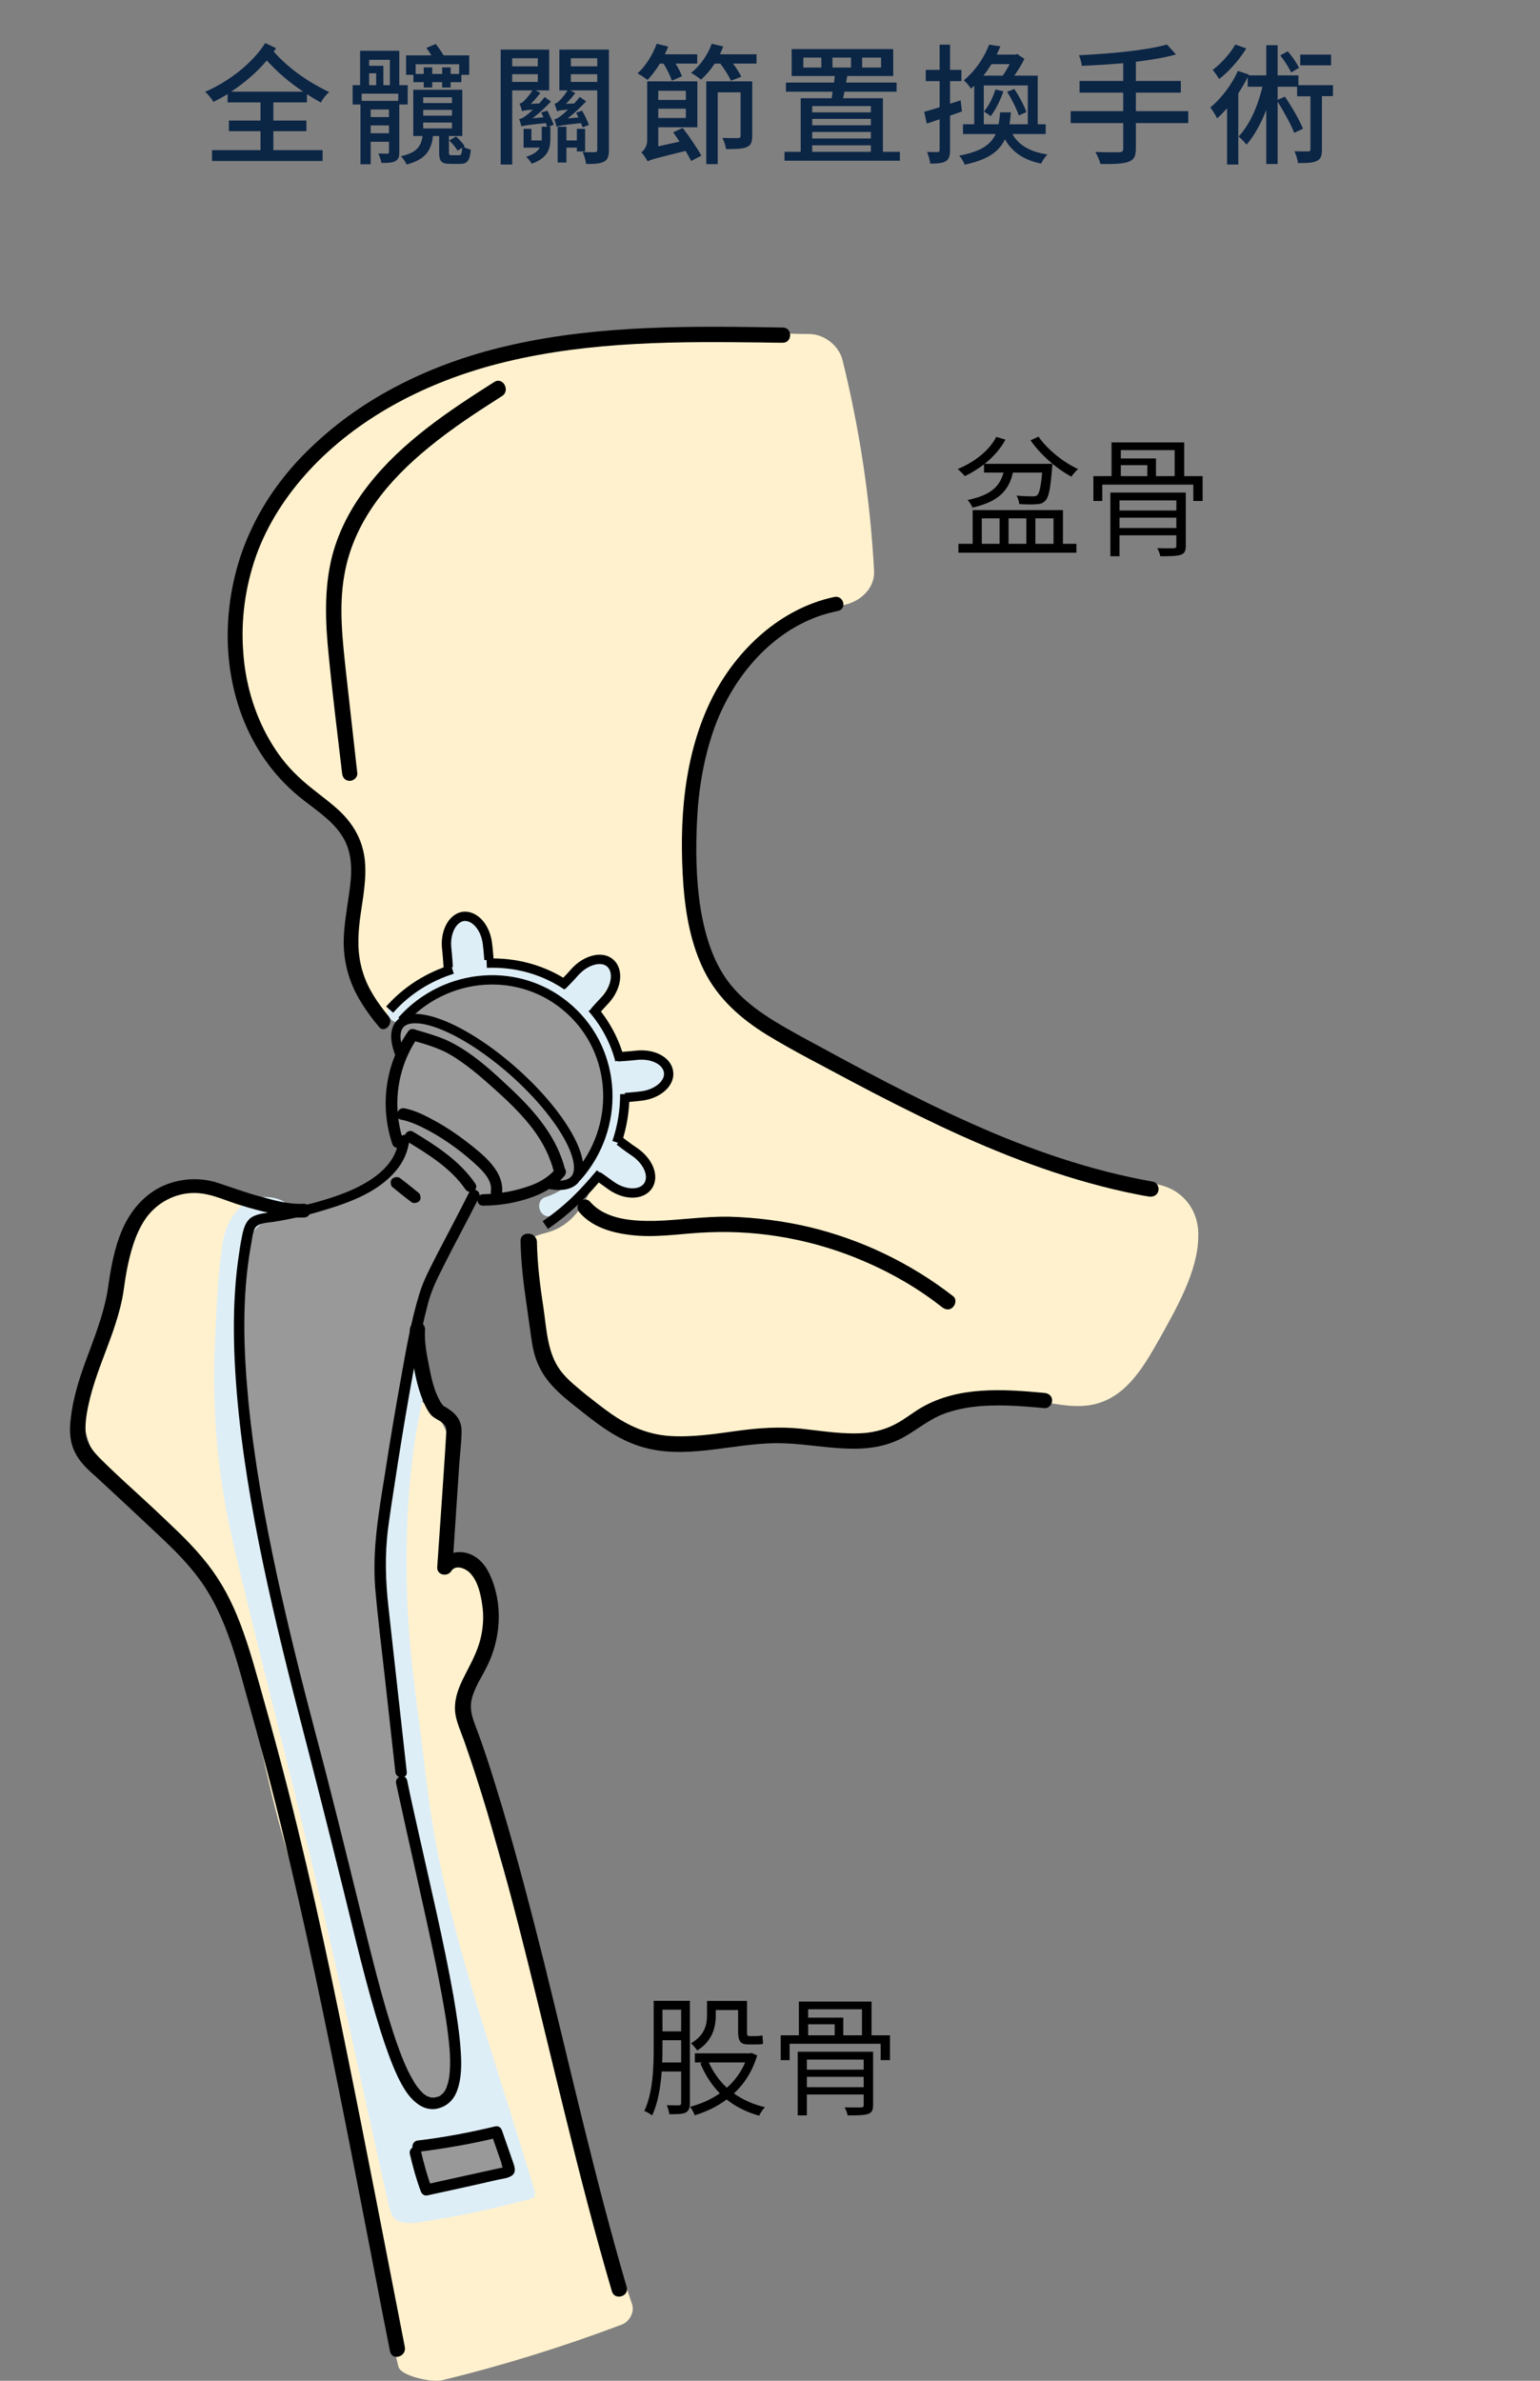 <svg xmlns="http://www.w3.org/2000/svg" width="330" height="510" viewBox="0 0 330 510" fill="none"><rect x="0" y="0" width="330" height="510" fill="#808080" stroke="none"/><path d="M49.528 19.644C52.356 17.768 55.044 15.5 57.172 12.952C59.608 15.64 62.184 17.768 64.984 19.644H49.528ZM65.768 21.94V20.176C66.72 20.792 67.728 21.38 68.764 21.968C69.128 21.184 69.884 20.288 70.528 19.728C66.048 17.544 62.044 14.856 58.656 11.048C58.824 10.796 58.992 10.572 59.16 10.32L56.836 9.228C54.064 13.596 48.996 17.488 43.956 19.672C44.628 20.26 45.356 21.156 45.748 21.828C46.756 21.324 47.792 20.764 48.772 20.148V21.94H55.828V25.832H49.052V28.1H55.828V32.16H45.44V34.484H69.128V32.16H58.572V28.1H65.656V25.832H58.572V21.94H65.768ZM98.388 13.764V15.836H96.568V14.436H94.748V15.836H92.62V14.436H90.8V15.836H89.064V13.764H98.388ZM88.588 17.6H90.8V18.748H92.62V17.6H94.748V18.748H96.568V17.6H98.864V16.032H100.544V11.86H95.056C94.608 11.076 93.936 10.124 93.376 9.424L91.36 10.264C91.724 10.74 92.116 11.3 92.424 11.86H87.02V16.032H88.588V17.6ZM85.34 21.604H77.5V20.064H85.34V21.604ZM79.432 28.548V26.868H83.352V28.548H79.432ZM83.352 25.076H79.432V23.452H83.352V25.076ZM79.096 15.696H80.608V18.244H79.096V15.696ZM83.548 12.812V18.244H82.148V14.1H79.096V12.812H83.548ZM87.356 22.388V18.244H85.564V10.88H77.164V18.244H75.568V22.388H77.248V35.184H79.432V30.368H83.352V32.552C83.352 32.804 83.268 32.916 82.988 32.916C82.736 32.916 81.952 32.916 81.056 32.888C81.336 33.476 81.644 34.288 81.728 34.904C83.156 34.904 84.052 34.876 84.724 34.512C85.396 34.148 85.564 33.616 85.564 32.58V22.388H87.356ZM90.688 26.252H96.848V27.512H90.688V26.252ZM90.688 23.536H96.848V24.768H90.688V23.536ZM90.688 20.848H96.848V22.08H90.688V20.848ZM99.564 31.32C99.2 30.732 98.416 29.836 97.716 29.248L96.26 30.088C96.932 30.732 97.716 31.656 98.052 32.272L99.032 31.656C98.948 33.028 98.836 33.252 98.36 33.252H96.792C96.26 33.252 96.204 33.168 96.204 32.608V29.136H99.06V19.224H88.56V29.136H90.548C90.212 31.432 89.232 32.72 85.9 33.476C86.348 33.896 86.908 34.708 87.132 35.24C91.164 34.176 92.396 32.3 92.788 29.136H94.104V32.608C94.104 34.54 94.552 35.1 96.484 35.1H98.64C100.096 35.1 100.684 34.456 100.88 32.048C100.404 31.936 99.76 31.712 99.34 31.46L99.564 31.32ZM109.756 15.892H115.244V17.544H109.756V15.892ZM115.244 12.476V14.212H109.756V12.476H115.244ZM115.972 24.096C116.112 24.404 116.28 24.768 116.448 25.132L114.124 25.328C115.496 24.292 116.84 23.06 118.072 21.744L116.7 20.792C116.336 21.268 115.944 21.716 115.552 22.164L113.732 22.248C114.46 21.576 115.16 20.736 115.804 19.896L114.768 19.364H117.68V10.628H107.292V35.24H109.756V19.364H114.096C113.452 20.428 112.5 21.436 112.22 21.688C111.912 21.968 111.604 22.136 111.324 22.192C111.548 22.612 111.772 23.452 111.856 23.816C112.136 23.704 112.584 23.62 114.208 23.48C113.536 24.124 113.004 24.572 112.724 24.768C112.164 25.188 111.66 25.468 111.24 25.496C111.436 25.944 111.66 26.756 111.744 27.092C112.136 26.924 112.836 26.784 116.952 26.364C117.036 26.644 117.148 26.896 117.232 27.148H116.084V29.668C116.084 29.808 116.084 29.948 116.084 30.088H113.872V27.596H112.192V31.628H115.664C115.244 32.384 114.404 33.084 112.752 33.588C113.116 33.896 113.704 34.624 113.928 35.072C117.428 33.84 117.932 31.852 117.932 29.724V27.148H117.568L118.66 26.728C118.38 26 117.792 24.684 117.288 23.704L115.972 24.096ZM125.38 32.44V27.596H123.616V30.088H121.376V27.148H119.5V34.82H121.376V31.628H123.616V32.44H125.38ZM122.328 17.544V15.892H127.984V17.544H122.328ZM127.984 12.476V14.212H122.328V12.476H127.984ZM130.476 10.628H119.864V19.364H121.6C120.984 20.456 120.004 21.492 119.724 21.716C119.416 21.996 119.136 22.164 118.828 22.22C119.024 22.668 119.248 23.48 119.36 23.844C119.612 23.704 120.06 23.62 121.712 23.48C121.068 24.124 120.508 24.572 120.256 24.768C119.668 25.244 119.192 25.496 118.772 25.58C118.968 25.972 119.192 26.812 119.248 27.148C119.668 26.952 120.368 26.812 124.484 26.364C124.624 26.728 124.764 27.036 124.848 27.288L126.192 26.756C125.912 25.972 125.296 24.656 124.736 23.704L123.448 24.152C123.616 24.432 123.784 24.796 123.952 25.16L121.656 25.356C123 24.32 124.372 23.032 125.604 21.716L124.232 20.764C123.868 21.268 123.448 21.716 123.028 22.164L121.264 22.248C121.936 21.576 122.664 20.764 123.28 19.924L122.216 19.364H127.984V32.076C127.984 32.468 127.872 32.58 127.48 32.608C127.144 32.608 125.968 32.608 124.848 32.58C125.184 33.252 125.52 34.428 125.604 35.128C127.396 35.128 128.6 35.072 129.44 34.624C130.252 34.204 130.476 33.448 130.476 32.104V10.628ZM142.18 13.624C142.936 14.828 143.664 16.312 143.972 17.292L146.128 16.34C145.904 15.612 145.372 14.576 144.756 13.624H149.404V11.636H142.46C142.74 11.076 142.964 10.544 143.188 9.984L140.724 9.368C139.856 11.748 138.344 14.184 136.608 15.724C137.224 16.032 138.26 16.732 138.764 17.124C139.66 16.2 140.556 14.996 141.396 13.624H142.18ZM146.968 19.448V21.408H141.06V19.448H146.968ZM141.06 25.272V23.284H146.968V25.272H141.06ZM144.252 28.352C144.7 28.968 145.148 29.64 145.624 30.34L141.06 31.348V27.26H149.432V17.432H138.68V30.116C138.68 31.376 137.952 32.272 137.42 32.636C137.84 33.056 138.512 34.036 138.764 34.568C138.764 34.54 138.764 34.484 138.792 34.428V34.568C139.352 34.204 140.36 33.952 146.912 32.328C147.388 33.14 147.808 33.896 148.116 34.484L150.3 33.336C149.432 31.768 147.724 29.276 146.296 27.4L144.252 28.352ZM161.192 17.432H151.336V35.156H153.8V19.784H158.7V29.08C158.7 29.444 158.588 29.556 158.14 29.584C157.748 29.584 156.292 29.584 154.808 29.556C155.144 30.2 155.48 31.264 155.592 31.936C157.692 31.936 159.092 31.908 160.016 31.516C160.94 31.124 161.192 30.396 161.192 29.108V17.432ZM154.276 11.636C154.5 11.076 154.752 10.544 154.976 9.956L152.512 9.368C151.644 11.804 149.992 14.128 148.088 15.612C148.704 15.948 149.74 16.648 150.216 17.068C151.252 16.144 152.26 14.968 153.156 13.624H154.36C155.256 14.828 156.208 16.312 156.628 17.292L158.868 16.424C158.476 15.668 157.804 14.576 157.076 13.624H162.116V11.636H154.276ZM174.044 31.124H186.616V32.524H174.044V31.124ZM186.616 22.724V24.068H174.044V22.724H186.616ZM174.044 28.268H186.616V29.668H174.044V28.268ZM186.616 26.84H174.044V25.468H186.616V26.84ZM178.384 12.336H182.36V14.464H178.384V12.336ZM176.004 14.464H172.14V12.336H176.004V14.464ZM184.74 12.336H188.8V14.464H184.74V12.336ZM189.192 32.524V21.044H180.652C180.764 20.596 180.876 20.148 180.932 19.644H192.132V17.684H181.296C181.408 17.208 181.464 16.732 181.548 16.284H191.404V10.516H169.648V16.284H178.888C178.832 16.732 178.776 17.208 178.72 17.684H168.416V19.644H178.412C178.356 20.148 178.272 20.596 178.216 21.044H171.58V32.524H168.108V34.428H192.832V32.524H189.192ZM205.852 21.492L203.584 22.22V17.376H206.02V14.968H203.584V9.564H201.344V14.968H198.376V17.376H201.344V22.976C200.112 23.34 198.964 23.704 198.04 23.956L198.6 26.476L201.344 25.552V32.076C201.344 32.468 201.204 32.58 200.896 32.58C200.616 32.58 199.664 32.58 198.656 32.552C198.964 33.252 199.272 34.4 199.328 35.044C200.924 35.044 201.96 34.96 202.66 34.54C203.36 34.12 203.584 33.392 203.584 32.076V24.768C204.452 24.488 205.292 24.18 206.132 23.872L205.852 21.492ZM219.936 24.012C219.516 22.696 218.396 20.624 217.36 19.056L215.82 19.672C216.828 21.268 217.892 23.424 218.312 24.74L219.936 24.012ZM213.3 19.168C212.768 20.904 211.9 22.668 210.836 23.9C211.256 24.152 211.984 24.628 212.292 24.88C213.328 23.564 214.336 21.548 215.008 19.56L213.3 19.168ZM210.808 26.616V18.3H220.244V26.616H216.324C216.464 25.832 216.548 24.964 216.632 24.068H214.308C214.224 24.992 214.14 25.86 213.972 26.616H210.808ZM216.352 13.736C215.904 14.604 215.372 15.5 214.868 16.2H210.724C211.396 15.388 211.928 14.576 212.46 13.736H216.352ZM224.08 28.716V26.616H222.372V16.2H217.36C218.144 15.08 218.956 13.764 219.516 12.616L217.976 11.58L217.584 11.692H213.58C213.86 11.104 214.112 10.516 214.364 9.928L211.956 9.564C211.032 12 209.24 14.968 206.524 17.208C207 17.572 207.728 18.44 208.064 19C208.288 18.776 208.54 18.58 208.764 18.356V26.616H206.356V28.716H213.356C212.292 31.012 210.192 32.468 205.544 33.336C205.964 33.784 206.524 34.708 206.72 35.268C211.648 34.232 214.084 32.496 215.344 29.836C216.884 32.58 219.376 34.288 223.1 35.044C223.38 34.428 223.996 33.532 224.444 33.084C220.776 32.552 218.284 31.096 216.94 28.716H224.08ZM254.628 23.816H243.4V19.84H253.032V17.348H243.4V13.232C246.592 12.84 249.56 12.364 251.996 11.664L250.064 9.536C245.696 10.796 237.8 11.524 231.192 11.832C231.444 12.392 231.78 13.456 231.808 14.1C234.636 13.988 237.688 13.792 240.684 13.54V17.348H231.332V19.84H240.684V23.816H229.428V26.364H240.684V31.824C240.684 32.412 240.46 32.608 239.844 32.608C239.2 32.636 236.96 32.636 234.72 32.552C235.14 33.252 235.644 34.428 235.812 35.128C238.696 35.156 240.6 35.1 241.748 34.68C242.924 34.288 243.4 33.56 243.4 31.852V26.364H254.628V23.816ZM285.232 11.692H278.624V13.988H285.232V11.692ZM278.372 14.52C277.896 13.54 276.888 12.056 275.936 10.992L274.34 11.86C275.236 12.98 276.216 14.52 276.664 15.528L278.372 14.52ZM264.708 9.536C263.7 11.356 261.712 13.596 259.864 14.968C260.284 15.472 260.928 16.396 261.264 16.928C263.392 15.276 265.66 12.7 267.06 10.376L264.708 9.536ZM285.652 18.244H278.232V16.144H273.78V9.676H271.344V16.144H267.536L267.62 15.976L265.268 15.192C263.924 18.188 261.656 21.128 259.36 23.032C259.808 23.564 260.564 24.824 260.816 25.356C261.516 24.74 262.244 23.984 262.944 23.2V35.24H265.352V19.98C266.108 18.86 266.78 17.684 267.368 16.508V18.58H270.532C269.496 22.808 267.816 26.7 265.408 29.248C265.94 29.668 266.78 30.536 267.116 30.984C268.796 29.052 270.224 26.448 271.344 23.536V35.128H273.78V21.772C275.096 23.9 276.636 26.644 277.336 28.464L279.212 27.568C278.456 25.72 276.832 22.892 275.348 20.708L273.78 21.38V18.58H277.952V20.624H280.808V31.992C280.808 32.328 280.696 32.412 280.304 32.44C279.94 32.44 278.708 32.44 277.392 32.412C277.728 33.14 278.064 34.232 278.148 34.932C280.052 34.932 281.34 34.904 282.208 34.456C283.048 34.064 283.272 33.336 283.272 31.992V20.596H285.624L285.652 18.244Z" fill="#0B2545"></path><path d="M210.86 101.236H215.032C214.248 104.148 212.428 106.052 207.332 107.116C207.724 107.48 208.2 108.264 208.396 108.74C214.108 107.424 216.208 104.988 217.048 101.236H223.32C223.04 104.344 222.704 105.66 222.284 106.052C222.032 106.304 221.724 106.332 221.248 106.332C220.716 106.332 219.288 106.304 217.832 106.164C218.14 106.668 218.364 107.424 218.42 107.984C219.904 108.068 221.332 108.096 222.088 108.012C222.928 107.984 223.488 107.816 223.964 107.284C224.72 106.612 225.084 104.764 225.448 100.256L225.532 99.36H211C212.792 97.932 214.388 96.168 215.452 94.18L213.492 93.592C211.896 96.644 208.704 99.024 205.232 100.48C205.68 100.844 206.436 101.628 206.772 101.992C208.172 101.32 209.544 100.452 210.86 99.472V101.236ZM210.384 111.036H214.192V116.496H210.384V111.036ZM219.932 111.036V116.496H216.124V111.036H219.932ZM225.756 111.036V116.496H221.864V111.036H225.756ZM227.772 109.272H208.424V116.496H205.372V118.4H230.656V116.496H227.772V109.272ZM220.828 94.32C222.9 97.344 226.512 100.508 229.592 102.104C229.9 101.628 230.544 100.872 231.02 100.48C227.968 99.108 224.384 96.252 222.536 93.536L220.828 94.32ZM239.896 113.108V110.896H252.076V113.108H239.896ZM252.076 107.2V109.356H239.896V107.2H252.076ZM254.092 105.52H237.936V119.156H239.896V114.676H252.076V116.916C252.076 117.308 251.936 117.42 251.516 117.448C251.096 117.448 249.584 117.476 247.988 117.42C248.268 117.924 248.548 118.624 248.632 119.156C250.76 119.156 252.16 119.128 253.028 118.848C253.84 118.54 254.092 118.036 254.092 116.944V105.52ZM240.176 99.64H245.86V101.992H240.176V99.64ZM251.712 96.42V101.992H247.708V98.212H240.176V96.42H251.712ZM253.756 101.992V94.768H238.188V101.992H234.296V107.312H236.2V103.812H255.716V107.312H257.704V101.992H253.756Z" fill="black"></path><path d="M251.548 255.01C248.124 253.053 243.884 253.298 240.051 252.89C230.919 251.911 202.543 240.414 193.003 235.033C187.214 231.771 164.791 221.253 160.877 217.339C152.886 209.185 147.912 200.134 147.341 189.452C146.526 171.758 149.461 155.777 156.637 145.503C162.263 137.43 170.825 130.418 179.712 129.766C183.626 129.44 187.54 126.504 187.296 122.183C186.48 107.016 184.197 91.931 180.528 77.091C179.712 73.911 176.451 71.465 173.189 71.547C167.563 71.71 117.743 67.796 83.089 85.572C72.325 91.116 57.893 105.304 53.571 116.801C49.168 128.461 50.962 147.052 56.099 158.141C60.747 168.171 73.793 175.02 75.505 180.972C75.75 185.049 76.158 189.615 75.913 193.611C75.75 196.22 74.69 207.962 78.033 214.73C79.664 217.991 81.947 219.377 85.209 217.257C93.689 211.631 104.941 210.326 114.155 215.137C122.88 219.703 129.403 228.754 129.484 238.62C129.566 247.671 126.875 261.125 117.661 263.898C113.503 265.202 110.078 264.55 114.318 279.716C118.558 296.595 124.429 306.135 143.02 309.233C148.075 310.049 169.194 307.521 185.257 308.418C193.493 308.826 196.51 302.14 204.663 300.835C208.414 300.264 217.302 299.612 221.053 300.019C225.048 300.427 229.044 301.569 233.039 301.079C240.867 300.101 244.862 293.17 248.45 286.81C251.956 280.532 256.767 272.215 256.767 264.876C256.93 260.881 255.136 257.13 251.548 255.01Z" fill="#FFF1CD"></path><path d="M141.471 227.287C139.677 225.9 136.334 225.9 134.295 226.634C134.132 226.716 133.887 226.797 133.724 226.879C132.746 223.373 130.952 220.111 128.017 217.339L127.935 217.257C127.935 217.094 127.854 217.013 127.772 216.85C127.609 216.442 127.364 216.034 127.12 215.708C128.18 214.73 128.75 213.506 129.81 212.202C131.034 210.816 132.746 208.369 130.626 206.739C128.832 205.353 126.06 206.576 124.347 207.554C123.206 208.206 122.146 208.94 121.33 209.919C116.438 206.82 110.16 205.679 104.452 205.679C104.452 205.189 104.452 204.7 104.37 204.292C104.207 203.232 103.799 202.172 103.555 201.112C102.984 199.156 102.332 196.709 99.886 196.709C97.847 196.709 96.543 198.422 96.216 200.297C95.809 202.743 95.972 205.271 95.89 207.717C95.89 207.717 95.89 207.717 95.89 207.799C91.242 209.348 87.084 211.876 83.659 215.382C81.784 217.339 84.719 220.274 86.676 218.399C90.427 214.648 94.912 212.202 100.049 211.06C100.701 210.897 101.109 210.571 101.272 210.163C109.344 209.429 120.107 210.979 124.103 219.051C124.184 219.296 124.347 219.459 124.51 219.54C124.592 219.785 124.755 220.111 125 220.356C134.377 229.488 130.055 244.573 122.309 253.298C122.146 253.379 121.983 253.542 121.82 253.624C120.433 254.928 118.803 255.825 117.009 256.396C114.4 257.13 115.541 261.207 118.15 260.473C120.27 259.902 122.227 258.842 123.94 257.456C124.266 257.374 124.51 257.211 124.837 256.885C126.141 255.499 127.283 254.031 128.343 252.482C128.424 252.564 128.587 252.645 128.669 252.727C131.197 254.276 138.127 258.027 139.514 253.216C140.084 251.259 138.698 249.139 137.557 247.59C136.252 245.877 134.458 245.225 132.501 244.654C132.501 244.654 132.501 244.654 132.42 244.654C133.561 241.637 134.295 238.457 134.54 235.359C134.621 235.359 134.703 235.277 134.784 235.277C136.66 234.38 138.78 234.217 140.492 233.157C142.694 231.771 143.754 229.08 141.471 227.287Z" fill="#DEEEF7"></path><path d="M135.437 493.594C128.098 471.741 121.657 449.562 115.949 427.302C116.846 426.731 100.701 383.842 100.212 363.865C100.13 359.135 102.169 357.015 102.903 352.368C103.555 348.454 105.104 344.377 103.718 340.463C102.414 336.712 98.418 334.674 94.831 335.244C95.646 329.863 96.217 324.481 96.543 319.018C97.032 311.843 97.358 305.89 91.161 300.835C84.801 295.698 78.359 291.132 72.652 285.343C67.27 279.961 62.541 274.09 58.301 267.893C58.382 267.485 58.382 266.996 58.219 266.425C54.795 255.825 40.852 251.015 31.719 258.924C26.745 263.245 26.011 269.605 25.114 275.558C24.054 282.896 18.591 290.235 17.858 297.573C17.205 304.178 18.428 310.049 22.668 315.43C27.071 320.975 33.024 325.46 38.079 330.434C48.842 340.952 50.147 345.111 52.919 359.38C55.773 373.731 58.627 389.387 65.558 409.201C65.884 410.016 73.549 441.49 75.669 456.656C78.115 473.535 81.376 490.332 85.372 506.966C85.861 509.004 92.547 510.391 94.667 509.901C107.795 506.721 120.597 502.726 133.154 497.997C135.029 497.344 136.008 495.061 135.437 493.594Z" fill="#FFF1CD"></path><path d="M114.318 468.479C103.31 432.195 94.504 409.037 91.243 380.336C89.612 366.148 87.736 356.037 87.247 341.849C86.758 327.091 87.573 310.701 91.487 296.269C93.037 290.479 83.089 284.609 81.458 290.398C77.463 305.238 78.522 321.057 78.93 336.223C79.338 351.471 80.316 366.719 82.029 381.885C85.29 409.608 84.556 418.414 95.646 444.018C91.813 444.507 93.607 446.872 89.775 447.361C82.6 414.745 76.729 398.763 68.738 366.392C64.742 350.166 59.687 334.103 56.833 317.632C55.365 308.989 55.039 300.183 55.284 291.376C55.365 289.175 57.485 265.936 57.241 265.855C62.949 267.73 65.395 258.761 59.687 256.885C53.408 254.847 48.761 259.984 47.782 265.855C46.641 272.867 46.396 280.206 46.07 287.299C45.336 302.384 46.722 317.061 50.228 331.738C57.159 361.011 64.987 390.12 71.592 419.556C75.424 436.516 79.012 453.476 82.844 470.355C83.741 474.35 83.741 476.878 89.693 476.063C96.95 475.003 104.044 473.535 110.975 471.741C114.644 470.844 115.134 471.007 114.318 468.479Z" fill="#DEEEF7"></path><path d="M108.774 462.69L106.654 458.613C106.246 457.798 105.186 457.39 104.289 457.635C101.19 458.45 97.929 458.206 94.83 458.776C94.015 458.939 93.2 459.184 92.629 459.673C91.243 459.184 89.286 460.244 89.693 462.201C90.02 463.669 90.346 465.136 90.672 466.604C90.916 467.664 92.221 468.398 93.281 468.072C95.972 467.256 98.581 466.686 101.354 466.441C103.474 466.278 105.512 466.278 107.632 465.707C108.937 465.462 109.426 463.913 108.774 462.69Z" fill="#999999"></path><path d="M129.974 235.767C129.729 229.162 127.201 222.802 123.124 217.665C115.215 207.554 98.662 207.799 89.612 216.36C89.204 216.768 88.796 217.176 88.47 217.665H88.389C86.35 218.317 85.046 220.193 85.046 222.313C85.046 223.617 85.698 224.922 86.513 225.982C86.35 226.308 86.269 226.634 86.187 227.042C84.148 231.608 84.312 237.397 85.046 242.045C85.29 243.431 85.698 244.817 86.35 246.041C86.269 246.204 86.187 246.367 86.106 246.53C83.904 251.096 80.153 252.808 75.75 255.01C70.939 257.293 65.965 259.658 60.584 260.31C56.507 260.799 52.837 264.061 52.593 268.301C51.288 285.669 52.104 300.753 55.039 317.958C57.811 334.184 63.845 359.706 69.064 380.58C71.591 390.854 75.016 405.368 77.625 415.561C80.072 425.345 81.295 433.581 85.616 442.713C87.247 446.219 90.59 452.172 93.77 450.378C97.358 448.258 98.336 442.305 97.195 437.168C95.156 428.118 94.993 420.779 92.71 411.81C90.101 401.536 88.47 394.442 86.513 384.086C83.17 366.392 81.621 351.308 81.376 348.046C80.561 336.794 83.252 315.838 83.985 309.478C84.719 303.281 85.861 296.84 87.329 290.724C90.346 278.412 95.401 267.893 101.761 257.048C101.761 257.048 101.761 256.967 101.843 256.967C102.413 257.13 103.066 257.211 103.718 257.13C107.061 257.048 110.486 256.559 113.666 255.581C115.052 255.173 116.275 254.358 117.253 253.379C119.047 253.624 120.841 253.298 122.635 252.482C128.424 249.791 130.218 241.637 129.974 235.767Z" fill="#999999"></path><path d="M178.734 127.89C167.237 130.336 157.86 139.143 152.642 149.417C146.445 161.729 145.466 176.161 146.445 189.697C146.934 195.975 148.075 202.336 150.929 208.043C153.865 213.914 158.757 218.236 164.302 221.66C170.172 225.248 176.369 228.347 182.403 231.608C188.682 234.951 194.96 238.131 201.32 241.148C214.122 247.182 227.331 252.319 241.112 255.336C242.824 255.662 244.455 256.07 246.167 256.314C247.064 256.478 247.961 256.07 248.205 255.173C248.45 254.358 247.961 253.298 247.064 253.134C233.691 250.77 220.727 246.285 208.333 240.74C195.857 235.196 183.871 228.673 171.885 222.15C166.422 219.133 160.795 216.034 156.719 211.142C152.886 206.494 151.092 200.46 150.114 194.589C149.135 188.311 149.054 181.869 149.38 175.509C149.706 168.904 150.848 162.218 153.049 156.021C156.8 145.584 164.628 135.881 175.309 132.049C176.614 131.56 178 131.233 179.386 130.907C181.669 130.581 180.773 127.401 178.734 127.89Z" fill="black"></path><path d="M204.256 277.678C195.124 270.584 184.605 265.528 173.353 262.838C167.727 261.533 162.019 260.799 156.23 260.636C150.929 260.554 145.711 261.37 140.411 261.533C135.682 261.615 129.811 261.288 126.468 257.456C125.082 255.907 122.798 258.19 124.185 259.739C127.283 263.327 132.339 264.387 136.823 264.713C141.879 265.039 146.853 264.142 151.826 263.979C163.242 263.49 174.82 265.691 185.339 270.258C191.21 272.785 196.836 276.047 201.891 280.042C202.625 280.613 203.522 280.695 204.175 280.042C204.827 279.39 204.99 278.249 204.256 277.678Z" fill="black"></path><path d="M83.252 217.665C80.887 214.811 78.767 211.713 77.707 208.125C76.566 204.456 76.647 200.705 77.136 196.872C77.707 192.551 78.686 188.148 78.115 183.745C77.544 179.586 75.506 176.243 72.489 173.471C69.716 170.943 66.536 168.905 63.846 166.295C61.399 164.012 59.361 161.321 57.73 158.468C54.387 152.678 52.512 146.074 52.104 139.387C51.615 132.538 52.593 125.607 54.876 119.084C57.322 112.235 61.399 106.038 66.292 100.738C76.566 89.648 90.509 82.391 104.941 78.396C123.043 73.422 142.042 73.096 160.714 73.341C163.079 73.341 165.362 73.422 167.726 73.422C169.846 73.422 169.846 70.161 167.726 70.161C148.402 69.834 128.832 69.59 109.834 73.83C94.341 77.254 79.338 84.022 67.678 94.867C62.052 100.004 57.241 106.201 53.979 113.132C50.881 119.573 49.169 126.667 48.842 133.843C48.516 140.855 49.658 148.112 52.349 154.635C55.121 161.321 59.361 167.029 65.069 171.432C68.004 173.715 71.347 175.917 73.386 179.178C75.75 182.929 75.424 187.414 74.772 191.654C74.201 195.894 73.304 200.134 73.793 204.456C74.201 208.206 75.506 211.794 77.544 214.974C78.604 216.686 79.827 218.317 81.132 219.867C82.273 221.579 84.556 219.214 83.252 217.665Z" fill="black"></path><path d="M105.92 81.821C96.135 88.018 86.106 94.704 78.93 103.918C75.424 108.402 72.652 113.458 71.184 119.084C69.39 126.096 69.716 133.435 70.45 140.529C71.265 148.927 72.325 157.244 73.304 165.643C73.385 166.54 73.956 167.274 74.935 167.274C75.75 167.274 76.647 166.54 76.566 165.643C75.75 158.386 74.935 151.047 74.119 143.79C73.385 136.941 72.57 129.929 73.793 123.161C75.75 111.746 83.252 102.858 91.976 95.764C96.95 91.687 102.332 88.181 107.713 84.756C109.344 83.533 107.713 80.679 105.92 81.821Z" fill="black"></path><path d="M111.546 265.855C111.627 270.258 112.117 274.579 112.769 278.982C113.095 281.265 113.421 283.63 113.747 285.913C114.074 288.359 114.481 290.724 115.623 292.926C117.58 297.003 121.494 299.856 125 302.629C128.669 305.564 132.501 308.337 137.068 309.804C146.771 312.903 156.719 309.152 166.585 309.152C175.962 309.152 185.747 312.74 194.39 307.44C196.673 306.053 198.793 304.423 201.239 303.281C203.441 302.303 205.887 301.732 208.251 301.406C213.388 300.753 218.688 301.161 223.825 301.65C224.722 301.732 225.456 300.835 225.456 300.02C225.456 299.041 224.722 298.47 223.825 298.389C215.101 297.573 205.561 296.921 197.651 301.406C195.613 302.547 193.819 304.096 191.699 305.156C189.824 306.135 187.704 306.706 185.584 306.95C180.936 307.358 176.288 306.543 171.722 306.053C166.993 305.564 162.426 305.89 157.779 306.543C153.049 307.195 148.239 307.929 143.428 307.603C138.78 307.276 134.703 305.483 130.871 302.792C128.995 301.487 127.201 300.02 125.408 298.633C123.777 297.247 122.064 295.943 120.678 294.312C117.254 290.398 117.172 284.935 116.438 280.042C115.704 275.313 115.134 270.665 115.052 265.855C114.726 263.735 111.464 263.735 111.546 265.855Z" fill="black"></path><path d="M64.905 257.864C61.888 258.027 58.708 257.13 55.773 256.315C52.675 255.499 49.658 254.358 46.641 253.379C42.401 251.993 37.427 252.482 33.513 254.765C30.088 256.804 27.642 259.984 26.093 263.653C24.544 267.322 23.81 271.318 23.239 275.232C22.587 280.206 20.874 284.772 19.162 289.419C17.368 294.149 15.737 298.796 15.166 303.852C14.84 306.38 14.922 308.826 16.063 311.109C17.042 313.147 18.754 314.778 20.466 316.246C24.462 319.915 28.457 323.666 32.371 327.335C36.041 330.76 39.71 334.184 42.645 338.18C48.761 346.415 51.044 357.015 53.816 366.719C59.768 387.837 64.661 409.282 69.145 430.727C73.63 452.253 77.789 473.943 81.947 495.469C82.518 498.241 83.007 500.932 83.578 503.704C83.986 505.743 87.084 504.927 86.758 502.807C82.599 481.526 78.522 460.244 74.201 439.044C69.961 418.007 65.395 397.051 59.85 376.259C58.464 371.04 56.996 365.822 55.528 360.603C54.142 355.711 52.756 350.818 50.799 346.089C48.924 341.523 46.559 337.446 43.379 333.695C40.199 329.863 36.448 326.52 32.861 323.095C29.11 319.589 25.196 316.164 21.526 312.495C19.896 310.864 18.51 309.152 18.346 306.787C18.183 304.341 18.754 301.732 19.325 299.367C20.548 294.556 22.505 290.072 24.136 285.424C24.951 283.059 25.685 280.695 26.174 278.249C26.582 276.292 26.745 274.253 27.153 272.215C27.887 268.464 28.865 264.632 30.985 261.37C33.187 258.027 36.856 255.825 40.851 255.581C44.439 255.336 47.538 256.885 50.799 257.945C54.142 259.005 57.567 259.902 60.992 260.473C62.296 260.718 63.682 260.881 64.987 260.799C67.025 260.962 67.025 257.701 64.905 257.864Z" fill="black"></path><path d="M87.818 284.853C87.655 287.136 88.063 289.501 88.47 291.784C88.96 294.556 89.53 297.329 90.59 299.938C91.08 301.08 91.569 302.14 92.303 303.036C93.118 304.015 94.749 304.341 95.401 305.483C95.809 306.135 95.564 307.195 95.564 307.929C95.483 309.233 95.401 310.538 95.32 311.843C95.157 314.289 94.993 316.735 94.83 319.181C94.423 324.726 94.097 330.189 93.689 335.734C93.607 337.446 95.89 337.854 96.706 336.549C97.684 335 99.967 336.06 100.864 337.12C102.414 338.832 102.984 341.441 103.311 343.643C103.718 346.171 103.555 348.78 102.903 351.308C102.251 353.754 101.109 355.955 99.967 358.157C98.826 360.358 97.684 362.642 97.521 365.169C97.277 367.86 98.5 370.225 99.397 372.752C101.19 377.808 102.821 382.945 104.371 388.082C110.812 409.445 115.704 431.298 121.086 452.987C124.185 465.626 127.446 478.346 131.115 490.821C131.686 492.86 134.866 491.963 134.295 489.924C127.528 466.849 122.309 443.447 116.52 420.127C113.748 409.119 110.894 398.111 107.632 387.185C106.001 381.803 104.371 376.422 102.414 371.122C101.517 368.675 100.457 366.555 101.109 363.865C101.761 361.337 103.311 359.135 104.452 356.771C107.143 351.226 107.714 344.703 105.594 338.832C104.697 336.304 103.229 333.858 100.62 332.88C98.255 331.983 95.32 332.635 93.933 334.837C94.912 335.081 95.972 335.408 96.951 335.652C97.277 330.76 97.603 325.867 97.929 320.975C98.092 318.529 98.255 316.083 98.418 313.637C98.581 311.272 98.907 308.907 98.907 306.543C98.907 304.341 97.766 302.873 95.972 301.732C95.646 301.487 95.238 301.324 94.912 301.08C94.667 300.916 94.912 301.08 94.993 301.08C94.912 300.998 94.83 300.998 94.83 300.916C94.667 300.753 94.423 300.427 94.178 299.938C92.955 297.736 92.384 294.964 91.895 292.436C91.406 289.99 90.917 287.299 91.08 284.853C91.161 282.733 87.9 282.733 87.818 284.853Z" fill="black"></path><path d="M87.41 221.008C82.518 228.02 81.376 236.99 84.067 245.062C84.556 246.53 86.921 245.878 86.432 244.41C83.986 236.908 85.046 228.754 89.53 222.231C90.427 220.927 88.307 219.703 87.41 221.008Z" fill="black"></path><path d="M85.942 239.844C88.062 240.251 90.019 241.23 91.895 242.208C93.852 243.268 95.727 244.491 97.521 245.796C99.315 247.101 100.946 248.487 102.495 249.954C103.881 251.259 105.512 253.135 105.186 255.173C104.941 256.722 107.306 257.375 107.55 255.825C108.284 250.851 103.31 247.182 99.886 244.491C97.847 242.942 95.809 241.556 93.607 240.333C91.406 239.11 89.123 237.887 86.595 237.397C85.046 237.234 84.393 239.599 85.942 239.844Z" fill="black"></path><path d="M103.473 258.271C107.224 258.271 110.893 257.619 114.399 256.314C116.764 255.418 119.292 253.95 120.923 251.911C121.33 251.422 121.412 250.688 120.923 250.199C120.515 249.791 119.618 249.71 119.21 250.199C117.824 251.993 115.623 253.298 113.503 254.031C110.323 255.173 106.979 255.744 103.555 255.825C101.924 255.825 101.924 258.271 103.473 258.271Z" fill="black"></path><path d="M88.144 222.802C90.019 223.373 91.894 223.862 93.688 224.596C95.645 225.33 97.358 226.39 99.07 227.613C101.842 229.57 104.37 231.853 106.898 234.136C109.507 236.5 112.035 239.028 114.155 241.8C116.356 244.736 117.987 247.916 118.802 251.504C119.129 253.053 121.493 252.401 121.167 250.851C119.536 243.92 114.97 238.457 109.915 233.647C105.593 229.57 100.945 225.167 95.482 222.72C93.362 221.823 91.079 221.171 88.796 220.519C87.328 219.948 86.676 222.313 88.144 222.802Z" fill="black"></path><path d="M87.329 244.573C91.895 247.345 96.624 250.281 99.722 254.765C100.619 256.07 102.739 254.847 101.842 253.542C98.499 248.65 93.525 245.47 88.552 242.453C87.165 241.637 85.942 243.757 87.329 244.573Z" fill="black"></path><path d="M100.538 255.418C98.337 259.821 95.972 264.224 93.689 268.627C92.303 271.399 90.753 274.172 89.856 277.189C88.063 283.059 87.003 289.175 85.943 295.127C84.719 301.895 83.578 308.663 82.518 315.512C81.213 323.666 79.746 331.82 80.398 340.137C80.969 346.741 81.784 353.265 82.518 359.788C83.252 366.392 83.986 372.997 84.719 379.602C84.882 381.151 87.329 381.151 87.166 379.602C85.861 367.86 84.556 356.119 83.252 344.377C82.599 338.669 82.436 333.043 83.17 327.335C83.578 324.237 84.067 321.057 84.556 317.958C85.535 311.435 86.595 304.993 87.736 298.47C88.878 292.11 90.019 285.75 91.65 279.472C92.466 276.292 93.607 274.09 95.075 271.155C97.521 266.262 100.13 261.533 102.577 256.641C103.392 255.255 101.272 254.031 100.538 255.418Z" fill="black"></path><path d="M85.372 244.328C84.801 249.954 79.093 253.379 74.364 255.336C71.102 256.641 67.678 257.619 64.253 258.435C62.459 258.842 60.584 259.25 58.79 259.576C57.241 259.821 55.365 259.902 53.979 260.718C52.674 261.533 52.267 263.001 51.941 264.387C51.696 265.61 51.451 266.915 51.288 268.138C50.88 270.828 50.554 273.519 50.391 276.21C49.984 281.918 50.065 287.707 50.391 293.415C51.125 305.972 53.082 318.529 55.528 330.841C57.893 342.664 60.747 354.406 63.764 366.148C67.107 379.031 70.368 391.833 73.548 404.716C76.076 414.908 78.441 425.264 81.621 435.293C82.681 438.555 83.822 441.898 85.29 444.996C86.269 446.953 87.41 449.073 89.204 450.459C90.672 451.682 92.547 452.172 94.341 451.519C96.298 450.867 97.521 449.318 98.092 447.442C98.907 444.996 98.907 442.142 98.744 439.615C98.499 435.619 97.847 431.624 97.195 427.71C95.075 415.805 92.221 403.982 89.612 392.24C88.796 388.653 87.981 384.983 87.247 381.396C86.921 379.846 84.556 380.499 84.882 382.048C87.655 394.931 90.672 407.733 93.362 420.616C94.259 425.101 95.156 429.667 95.809 434.233C96.216 437.331 96.624 440.593 96.379 443.692C96.298 444.833 96.216 445.648 95.809 446.79C95.645 447.361 95.645 447.279 95.401 447.768C95.319 447.932 95.156 448.095 95.075 448.258C94.912 448.421 95.238 448.095 95.075 448.258C94.993 448.339 94.912 448.421 94.83 448.502C94.749 448.584 94.341 448.91 94.585 448.747C94.422 448.828 94.259 448.992 94.096 449.073C94.015 449.073 93.933 449.155 93.852 449.155C93.852 449.155 94.015 449.073 93.77 449.155C93.607 449.236 93.362 449.236 93.199 449.318C92.873 449.399 93.281 449.318 92.955 449.318C92.792 449.318 92.547 449.318 92.384 449.318C92.058 449.318 92.629 449.399 92.384 449.318C92.302 449.318 92.221 449.318 92.139 449.236C91.976 449.155 91.813 449.155 91.569 449.073C91.895 449.236 91.406 448.992 91.324 448.91C91.161 448.828 90.998 448.665 90.835 448.584C90.672 448.421 90.998 448.747 90.753 448.502C90.672 448.421 90.59 448.421 90.59 448.339C90.427 448.176 90.264 448.013 90.101 447.85C89.448 447.116 88.959 446.464 88.388 445.404C86.921 442.876 85.861 440.022 84.882 437.25C81.784 428.118 79.582 418.659 77.218 409.282C74.038 396.399 70.858 383.434 67.433 370.632C64.498 359.543 61.725 348.372 59.279 337.12C56.67 324.97 54.468 312.74 53.245 300.346C52.185 289.338 51.777 278.004 53.734 266.996C53.979 265.773 54.06 264.387 54.55 263.245C55.202 261.859 57.567 261.941 58.871 261.696C62.459 261.125 65.965 260.31 69.39 259.25C74.853 257.619 80.887 255.418 84.719 250.933C86.432 248.976 87.492 246.611 87.736 244.002C87.981 242.697 85.535 242.779 85.372 244.328Z" fill="black"></path><path d="M84.067 254.276C85.372 255.336 86.676 256.396 87.981 257.375C88.226 257.619 88.47 257.701 88.878 257.701C89.204 257.701 89.53 257.538 89.775 257.375C90.019 257.13 90.183 256.804 90.101 256.478C90.101 256.151 90.019 255.825 89.775 255.581C88.47 254.521 87.166 253.461 85.861 252.482C85.616 252.238 85.372 252.156 84.964 252.156C84.638 252.156 84.312 252.319 84.067 252.482C83.823 252.727 83.659 253.053 83.741 253.379C83.741 253.705 83.823 254.113 84.067 254.276Z" fill="black"></path><path d="M85.861 226.227C84.556 223.21 84.475 220.763 85.698 219.377C88.878 215.871 99.804 220.437 110.159 229.651C120.515 238.865 126.304 249.221 123.124 252.727C121.983 253.95 119.944 254.194 117.335 253.624" stroke="black" stroke-width="2" stroke-miterlimit="10"></path><path d="M86.106 218.643C95.564 208.043 111.627 206.902 121.983 216.197C132.338 225.411 133.072 241.556 123.613 252.156" stroke="black" stroke-width="2" stroke-miterlimit="10"></path><path d="M120.434 211.142C120.434 211.142 122.309 209.266 123.206 208.206C125.571 205.597 128.995 204.7 130.789 206.331C132.583 207.962 132.175 211.386 129.811 214.077C128.995 214.974 127.446 216.605 127.527 216.605" stroke="black" stroke-width="2" stroke-miterlimit="10"></path><path d="M132.338 226.39C132.338 226.39 134.948 226.227 136.334 226.063C139.84 225.656 142.938 227.205 143.265 229.651C143.591 232.097 140.9 234.38 137.394 234.788C136.171 234.951 133.969 235.114 133.969 235.114" stroke="black" stroke-width="2" stroke-miterlimit="10"></path><path d="M132.746 244.41C132.746 244.41 134.866 246.041 136.007 246.774C138.943 248.813 140.247 251.993 138.861 254.031C137.475 256.07 133.969 256.07 131.034 254.031C129.974 253.298 128.261 251.993 128.261 252.074" stroke="black" stroke-width="2" stroke-miterlimit="10"></path><path d="M96.053 207.228C96.053 207.228 95.89 204.619 95.727 203.232C95.319 199.726 96.95 196.628 99.315 196.302C101.761 196.057 104.044 198.666 104.452 202.172C104.615 203.396 104.778 205.597 104.778 205.597" stroke="black" stroke-width="2" stroke-miterlimit="10"></path><path d="M128.669 251.341C125.244 255.418 122.064 258.842 116.846 262.43" stroke="black" stroke-width="2" stroke-miterlimit="10"></path><path d="M133.888 234.38C133.888 237.887 133.317 241.393 132.175 244.736" stroke="black" stroke-width="2" stroke-miterlimit="10"></path><path d="M126.875 215.953C129.729 219.214 131.767 223.047 132.827 227.124" stroke="black" stroke-width="2" stroke-miterlimit="10"></path><path d="M104.289 206.331C110.322 206.086 116.356 207.636 121.493 211.142" stroke="black" stroke-width="2" stroke-miterlimit="10"></path><path d="M83.496 216.279C87.247 212.039 91.976 209.185 96.95 207.636" stroke="black" stroke-width="2" stroke-miterlimit="10"></path><path d="M87.818 461.386C88.47 464.158 89.204 466.849 90.183 469.458C90.427 470.11 90.998 470.436 91.65 470.273C96.543 469.213 101.435 468.153 106.327 467.012C107.306 466.767 108.692 466.686 109.589 466.115C110.649 465.463 110.323 464.321 109.997 463.343C109.181 460.978 108.366 458.695 107.55 456.33C107.306 455.678 106.735 455.352 106.083 455.515C100.62 456.819 95.075 457.879 89.53 458.532C87.981 458.695 87.981 461.141 89.53 460.978C95.32 460.244 101.109 459.266 106.735 457.879C106.246 457.635 105.757 457.309 105.267 457.064C106.001 459.102 106.653 461.141 107.387 463.179C107.469 463.506 107.632 464.403 107.877 464.647C107.958 464.973 108.04 464.892 108.121 464.484C108.447 464.158 108.447 464.076 108.121 464.239C107.958 464.158 107.55 464.403 107.306 464.403C106.164 464.647 105.104 464.892 103.963 465.136C99.641 466.115 95.32 467.012 91.079 467.99C91.569 468.235 92.058 468.561 92.547 468.806C91.569 466.196 90.835 463.506 90.183 460.733C89.856 459.184 87.492 459.836 87.818 461.386Z" fill="black"></path><path d="M153.38 430.588H158.168V435.068C158.168 437.168 158.56 437.952 160.38 437.952H162.172C162.676 437.952 163.236 437.924 163.516 437.812C163.488 437.336 163.404 436.552 163.376 436.02C163.012 436.104 162.508 436.16 162.144 436.16H160.52C160.128 436.16 160.072 435.908 160.072 435.124V428.628H151.504V431.708C151.504 433.696 151.028 435.964 148.088 437.7C148.424 438.008 149.124 438.792 149.404 439.24C152.652 437.252 153.38 434.256 153.38 431.764V430.588ZM141.9 441.816C141.956 440.668 141.956 439.576 141.956 438.596V437.056H145.96V441.816H141.9ZM145.96 430.504V435.152H141.956V430.504H145.96ZM147.836 428.6H140.08V438.624C140.08 442.712 139.94 448.284 138.064 452.204C138.54 452.372 139.38 452.848 139.744 453.156C141.004 450.496 141.564 447.024 141.788 443.748H145.96V450.468C145.96 450.832 145.82 450.972 145.484 451C145.148 451 144.084 451 142.88 450.972C143.132 451.504 143.356 452.4 143.44 452.904C145.232 452.904 146.268 452.876 146.94 452.54C147.612 452.176 147.836 451.56 147.836 450.496V428.6ZM159.68 441.816C158.756 443.944 157.412 445.764 155.76 447.22C154.108 445.708 152.82 443.86 151.896 441.816H159.68ZM161.024 439.772L160.688 439.856H148.9V441.816H150.496L150.076 441.984C151.084 444.476 152.484 446.632 154.248 448.424C152.344 449.768 150.132 450.72 147.864 451.308C148.228 451.756 148.676 452.54 148.872 453.128C151.336 452.372 153.66 451.28 155.704 449.74C157.692 451.308 160.016 452.484 162.676 453.212C162.928 452.652 163.488 451.84 163.908 451.392C161.388 450.804 159.176 449.796 157.272 448.452C159.484 446.408 161.22 443.72 162.256 440.304L161.024 439.772ZM172.896 447.108V444.896H185.076V447.108H172.896ZM185.076 441.2V443.356H172.896V441.2H185.076ZM187.092 439.52H170.936V453.156H172.896V448.676H185.076V450.916C185.076 451.308 184.936 451.42 184.516 451.448C184.096 451.448 182.584 451.476 180.988 451.42C181.268 451.924 181.548 452.624 181.632 453.156C183.76 453.156 185.16 453.128 186.028 452.848C186.84 452.54 187.092 452.036 187.092 450.944V439.52ZM173.176 433.64H178.86V435.992H173.176V433.64ZM184.712 430.42V435.992H180.708V432.212H173.176V430.42H184.712ZM186.756 435.992V428.768H171.188V435.992H167.296V441.312H169.2V437.812H188.716V441.312H190.704V435.992H186.756Z" fill="black"></path></svg>
